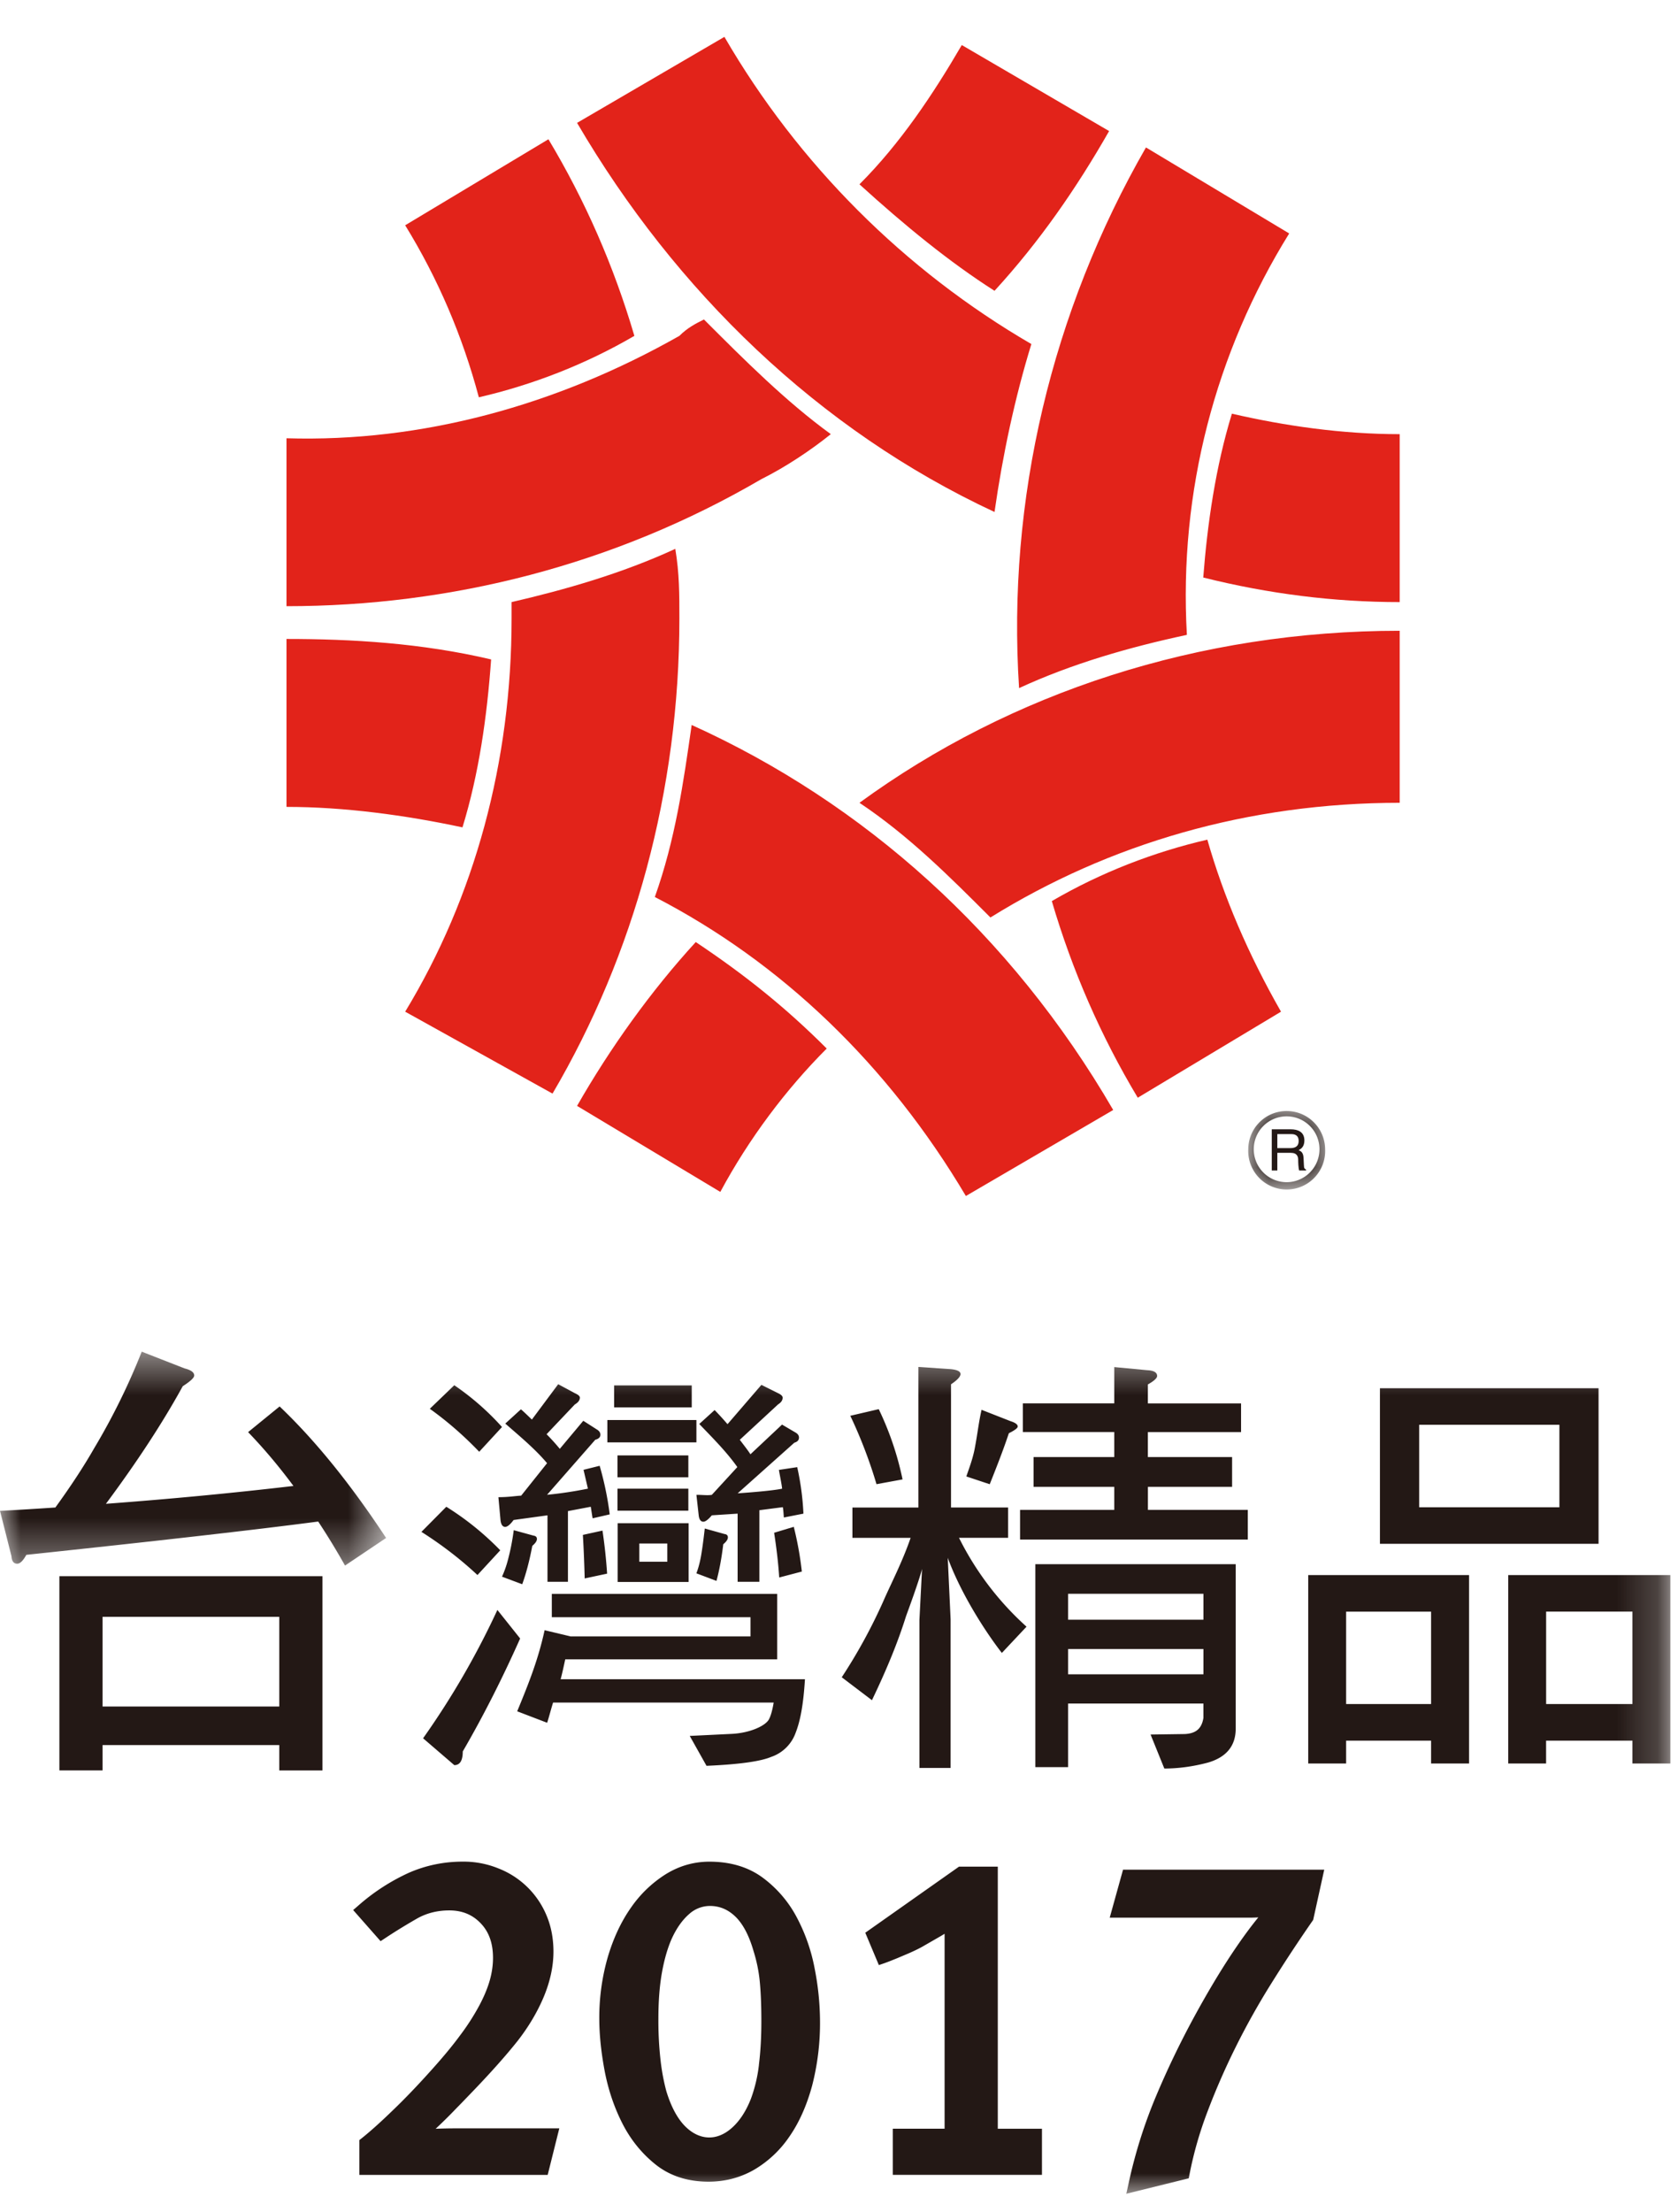 <svg xmlns="http://www.w3.org/2000/svg" xmlns:xlink="http://www.w3.org/1999/xlink" width="41" height="54" viewBox="0 0 41 54">
    <defs>
        <path id="a" d="M0 1.063V2h1.878V.125H0z"/>
        <path id="c" d="M0 .44h9.434v5.223H0V.44z"/>
        <path id="e" d="M0 21h40.813V.44H0z"/>
    </defs>
    <g fill="none" fill-rule="evenodd">
        <path fill="#231815" d="M31.525 28.031h-.315v-.342h.34c.064 0 .181.012.181.168 0 .147-.106.174-.206.174m.335.424l-.009-.18c-.006-.14-.064-.168-.12-.195.065-.033.14-.088.14-.236 0-.215-.165-.272-.333-.272h-.464v1.006h.136v-.432h.328c.162 0 .182.1.182.178 0 .04.003.193.024.254h.167v-.024c-.045-.023-.05-.042-.05-.099"/>
        <g transform="translate(30.5 27)">
            <mask id="b" fill="#fff">
                <use xlink:href="#a"/>
            </mask>
            <path fill="#231815" d="M.937 1.863a.804.804 0 0 1-.803-.805.803.803 0 0 1 1.606 0 .805.805 0 0 1-.803.805m0-1.738A.936.936 0 0 0 0 1.058a.94.94 0 1 0 1.878 0A.94.94 0 0 0 .937.125" mask="url(#b)"/>
        </g>
        <path fill="#231815" d="M2.506 41.664h4.318v-2.19H2.506v2.19zm-1.055 1.56h1.055v-.619h4.318v.62h1.055v-4.743H1.451v4.742z"/>
        <g transform="translate(0 32.56)">
            <mask id="d" fill="#fff">
                <use xlink:href="#c"/>
            </mask>
            <path fill="#231815" d="M6.832 1.778l-.77.627c.39.404.758.842 1.108 1.314-1.5.176-3.027.32-4.582.436.771-1.037 1.396-1.994 1.877-2.871.187-.12.28-.207.28-.262 0-.076-.077-.133-.233-.172L3.463.44a16.199 16.199 0 0 1-1.166 2.365c-.248.434-.563.914-.944 1.44-.443.03-.894.058-1.353.082l.28 1.107c.007.12.054.184.14.184.07 0 .144-.072.223-.217 3.17-.336 5.548-.605 7.132-.813.227.344.446.702.655 1.075l1.004-.674c-.858-1.303-1.723-2.375-2.602-3.211" mask="url(#d)"/>
            <mask id="f" fill="#fff">
                <use xlink:href="#e"/>
            </mask>
            <path fill="#231815" d="M34.676 4.239h3.426V2.225h-3.426v2.014zm-.959.893h5.342V1.333h-5.342v3.799zM37.778 9.043h2.109V6.787h-2.109v2.256zm-.926-3.148v4.6h.925v-.557h2.11v.557h.926v-4.6h-3.961zM32.891 9.044h2.076V6.788h-2.076v2.256zm-.926 1.451h.926v-.557h2.076v.557h.928v-4.6h-3.93v4.6zM15.621 5.569h.684v-.445h-.684v.445zm-.529.494h1.733V4.629h-1.733v1.434zM15.088 3.508h1.731v-.535h-1.731zM15.088 4.323h1.731v-.537h-1.731zM17.785 4.975c0-.047-.027-.076-.082-.082l-.483-.135c-.027.242-.056.465-.09.666-.029.16-.066.303-.115.428l.491.185c.07-.257.125-.554.166-.894.076-.064.113-.119.113-.168M17.883 9.772l-1.03.05.41.73c.788-.034 1.315-.106 1.58-.218a.964.964 0 0 0 .599-.593c.117-.297.19-.71.226-1.303h-5.97c.04-.143.08-.336.113-.486h5.178V6.354h-5.506v.57h4.855v.469h-4.383c0-.016-.002-.006-.002.002l-.646-.154c-.153.697-.367 1.248-.67 1.98l.732.28c.047-.145.096-.34.145-.493h5.39c-.027.16-.068.33-.123.422-.097.153-.458.319-.898.342M19.592 5.809a8.226 8.226 0 0 0-.197-1.092l-.48.145c.064.416.105.781.124 1.092l.553-.145zM14.72 4.809l-.478.105c.024.411.036.764.044 1.063l.548-.117a12.93 12.93 0 0 0-.113-1.051M13.006 5.182c.076-.065.113-.119.113-.168 0-.047-.027-.074-.082-.082l-.484-.133c-.033.25-.078.48-.133.688a2.538 2.538 0 0 1-.154.447l.494.185c.096-.265.178-.576.246-.937M10.338 9.88l.762.655c.138 0 .207-.11.207-.334.496-.853.963-1.773 1.402-2.758l-.556-.697a19.824 19.824 0 0 1-1.815 3.133" mask="url(#f)"/>
            <path fill="#231815" d="M17.393 3.936c-.11.018-.215 0-.377 0l.057.51c.013.097.052.146.113.146.049 0 .117-.05.207-.156l.63-.041v1.664h.532V4.311l.572-.074c.016.082.018.168.026.252l.478-.094a6.572 6.572 0 0 0-.152-1.135l-.447.067c.013.091.07.355.078.459-.26.054-.881.099-1.086.113l1.385-1.236c.076-.022.113-.063.113-.125 0-.049-.027-.09-.084-.123l-.33-.194-.772.725c-.06-.096-.185-.254-.26-.354l.934-.863c.078-.049.113-.103.113-.166 0-.035-.033-.07-.101-.104l-.418-.208-.828.96a7.037 7.037 0 0 0-.315-.345l-.375.34c.309.324.655.664.93 1.052l-.623.678zM12.266 2.28A6.46 6.46 0 0 0 11.1 1.26l-.598.575c.434.31.836.662 1.207 1.049l.557-.604zM12.223 5.29a6.957 6.957 0 0 0-1.318-1.063l-.608.613c.494.313.953.665 1.369 1.054l.557-.604zM13.367 3.163l-.633.793c-.144.006-.295.037-.556.037l.052.568c.014.104.051.157.114.157.054 0 .123-.057.205-.168l.828-.114v1.623h.5V4.333l.558-.106c.014.084.03.2.045.282l.418-.096a7.787 7.787 0 0 0-.246-1.186l-.394.098.107.46a9.77 9.77 0 0 1-.998.15l1.178-1.344c.084-.022.125-.063.125-.123 0-.05-.028-.092-.082-.125l-.336-.215-.574.685a5.2 5.2 0 0 0-.323-.357l.69-.727c.082-.048.123-.103.123-.168 0-.033-.037-.068-.114-.103l-.415-.223-.643.863c-.074-.07-.184-.18-.268-.25l-.382.348c.33.29.724.613 1.021.967M14.84 2.655h2.176V2.11H14.84zM15.006 1.801h1.896v-.537h-1.896zM24.65 2.432c.145-.072.217-.127.217-.164 0-.05-.059-.094-.174-.13l-.71-.278c-.075.336-.095.572-.17.963-.048.238-.128.451-.202.664l.572.19c.141-.354.328-.823.467-1.245M30.488 4.303h-2.44v-.562h2.057v-.727h-2.058v-.61h2.277v-.7h-2.277V1.24c.168-.093.226-.162.226-.205 0-.088-.08-.134-.24-.142l-.807-.076v.886h-2.234v.7h2.234v.611h-1.972v.727h1.972v.562h-2.302v.725h5.564v-.725zM26.098 8.317h3.307V7.7h-3.307v.617zm0-1.332h3.307v-.633h-3.307v.633zm3.306 2.398c-.046.287-.211.379-.451.393l-.84.012.336.83c.35 0 .701-.049 1.059-.143.457-.131.685-.41.685-.83V5.629h-4.896v4.955h.801V9.032h3.306v.351zM22.053 3.559a7.429 7.429 0 0 0-.582-1.715l-.695.162c.269.561.494 1.172.64 1.67l.637-.117z" mask="url(#f)"/>
            <path fill="#231815" d="M22.135 6.907c.057-.158.315-.854.394-1.162l-.064 1.25v3.609h.762V6.977l-.07-1.504c.318.866.908 1.79 1.322 2.323l.603-.641a7.3 7.3 0 0 1-1.65-2.17h1.199v-.74h-1.394V1.237c.173-.115.232-.197.232-.25 0-.064-.08-.105-.242-.12L22.44.814v3.432h-1.612v.74h1.422c-.205.596-.478 1.113-.668 1.549a13.077 13.077 0 0 1-1.015 1.855l.738.56c.373-.778.633-1.417.83-2.042M10.646 19.412a11.98 11.98 0 0 0 .508-.502c.097-.098.194-.199.296-.305l.13-.135c.434-.453.783-.845 1.066-1.2.27-.346.486-.71.641-1.08.157-.377.236-.748.236-1.102 0-.313-.054-.607-.165-.873a2.095 2.095 0 0 0-1.176-1.157 2.263 2.263 0 0 0-.876-.167c-.461 0-.903.092-1.313.271a5 5 0 0 0-1.248.811l-.116.1.67.76.11-.072c.241-.16.492-.314.768-.473.237-.137.505-.206.8-.206.312 0 .563.101.765.311.205.211.304.49.304.848 0 .17-.024.351-.076.538-.053.19-.139.4-.258.623a5.638 5.638 0 0 1-.477.74c-.195.265-.44.557-.723.87-.327.364-.639.688-.928.964-.291.282-.543.507-.748.67l-.056.044v.85h4.602l.284-1.137h-2.492c-.183 0-.36.003-.527.01M18.544 17.849a3.57 3.57 0 0 1-.194.826c-.117.3-.27.538-.457.707-.372.34-.804.318-1.151-.028-.191-.191-.347-.483-.462-.863a5.142 5.142 0 0 1-.14-.75 8.623 8.623 0 0 1-.053-1.02c0-.405.027-.77.08-1.083.054-.313.128-.584.227-.822.12-.277.269-.491.439-.64a.761.761 0 0 1 .512-.203c.234 0 .436.083.617.254.189.18.34.465.45.848.077.245.129.499.153.753.025.263.038.586.038.959 0 .387-.02.745-.06 1.062m.925-3.598a2.868 2.868 0 0 0-.83-.967c-.351-.26-.79-.392-1.304-.392-.38 0-.74.103-1.07.308a2.93 2.93 0 0 0-.851.82c-.24.342-.43.75-.566 1.214a5.329 5.329 0 0 0-.204 1.488c0 .388.044.814.129 1.269.087.46.232.892.432 1.286.202.4.477.74.816 1.01.349.278.784.418 1.292.418.406 0 .783-.1 1.12-.295a2.68 2.68 0 0 0 .862-.815c.236-.341.42-.758.55-1.237a6.113 6.113 0 0 0 .192-1.582 6.77 6.77 0 0 0-.13-1.27 4.391 4.391 0 0 0-.438-1.255M24.38 13.013h-.947l-2.291 1.614.332.79.134-.046c.105-.037.21-.08.316-.123l.288-.122c.106-.047.209-.095.31-.15l.374-.215c.067-.038.128-.074.182-.107l.002-.002v4.76h-1.265v1.127h3.644v-1.126H24.38v-6.4zM27.114 14.259h3.415c.08 0 .155-.003.217-.007-.203.248-.415.539-.634.867-.305.458-.618.983-.931 1.557a21.445 21.445 0 0 0-.952 1.983 12.01 12.01 0 0 0-.657 2.107L27.52 21l1.525-.377.019-.094c.1-.517.249-1.038.444-1.546.195-.515.419-1.028.665-1.525a18.07 18.07 0 0 1 .899-1.607 37.64 37.64 0 0 1 1.014-1.537l.27-1.226H27.44l-.325 1.17z" mask="url(#f)"/>
        </g>
        <path fill="#E2231A" fill-rule="nonzero" d="M34.2 14.7v-4.1c-1.4 0-2.8-.2-4.1-.5-.4 1.3-.6 2.7-.7 4 1.6.4 3.2.6 4.8.6zM17.7.9L14.1 3c2.4 4.1 5.9 7.5 10.2 9.5.2-1.4.5-2.8.9-4.1C22.1 6.6 19.5 4 17.7.9zM13.4 3.4L9.9 5.5c.8 1.3 1.4 2.7 1.8 4.2 1.3-.3 2.6-.8 3.8-1.5-.5-1.7-1.2-3.3-2.1-4.8zM12.5 15.1c0 3.5-.9 6.8-2.6 9.6l3.6 2c2-3.4 3.1-7.4 3.1-11.6 0-.6 0-1.1-.1-1.7-1.3.6-2.7 1-4 1.3v.4zM27.8 26.8l3.5-2.1c-.8-1.4-1.4-2.8-1.8-4.2-1.3.3-2.6.8-3.8 1.5.5 1.7 1.2 3.3 2.1 4.8z"/>
        <path fill="#E2231A" fill-rule="nonzero" d="M31.5 5.7L28 3.6c-2.3 4-3.4 8.6-3.1 13.2 1.3-.6 2.7-1 4.1-1.3-.2-3.5.7-6.9 2.5-9.8zM17 23c-1.1 1.2-2.1 2.6-2.9 4l3.5 2.1c.7-1.3 1.6-2.5 2.6-3.5-1-1-2-1.8-3.2-2.6zM34.2 15.4c-4.9 0-9.5 1.5-13.2 4.2 1.2.8 2.2 1.8 3.2 2.8 2.9-1.8 6.3-2.8 10-2.8v-4.2zM7 15.6v4.1c1.4 0 2.9.2 4.3.5.4-1.3.6-2.7.7-4.1-1.7-.4-3.4-.5-5-.5z"/>
        <path fill="#E2231A" fill-rule="nonzero" d="M27.2 27.1c-2.5-4.3-6.1-7.5-10.3-9.4-.2 1.4-.4 2.8-.9 4.2 3.1 1.6 5.7 4.1 7.6 7.3l3.6-2.1c0 .1 0 .1 0 0zM17.2 7.8c-.2.1-.4.2-.6.4-3 1.7-6.3 2.6-9.6 2.5v4.1c4 0 8-1 11.6-3.1.6-.3 1.2-.7 1.7-1.1-1.1-.8-2.1-1.8-3.1-2.8zM24.3 7.1c1.1-1.2 2-2.5 2.8-3.9l-3.6-2.1C22.8 2.3 22 3.5 21 4.5c1.1 1 2.2 1.9 3.3 2.6z"/>
    </g>
</svg>
